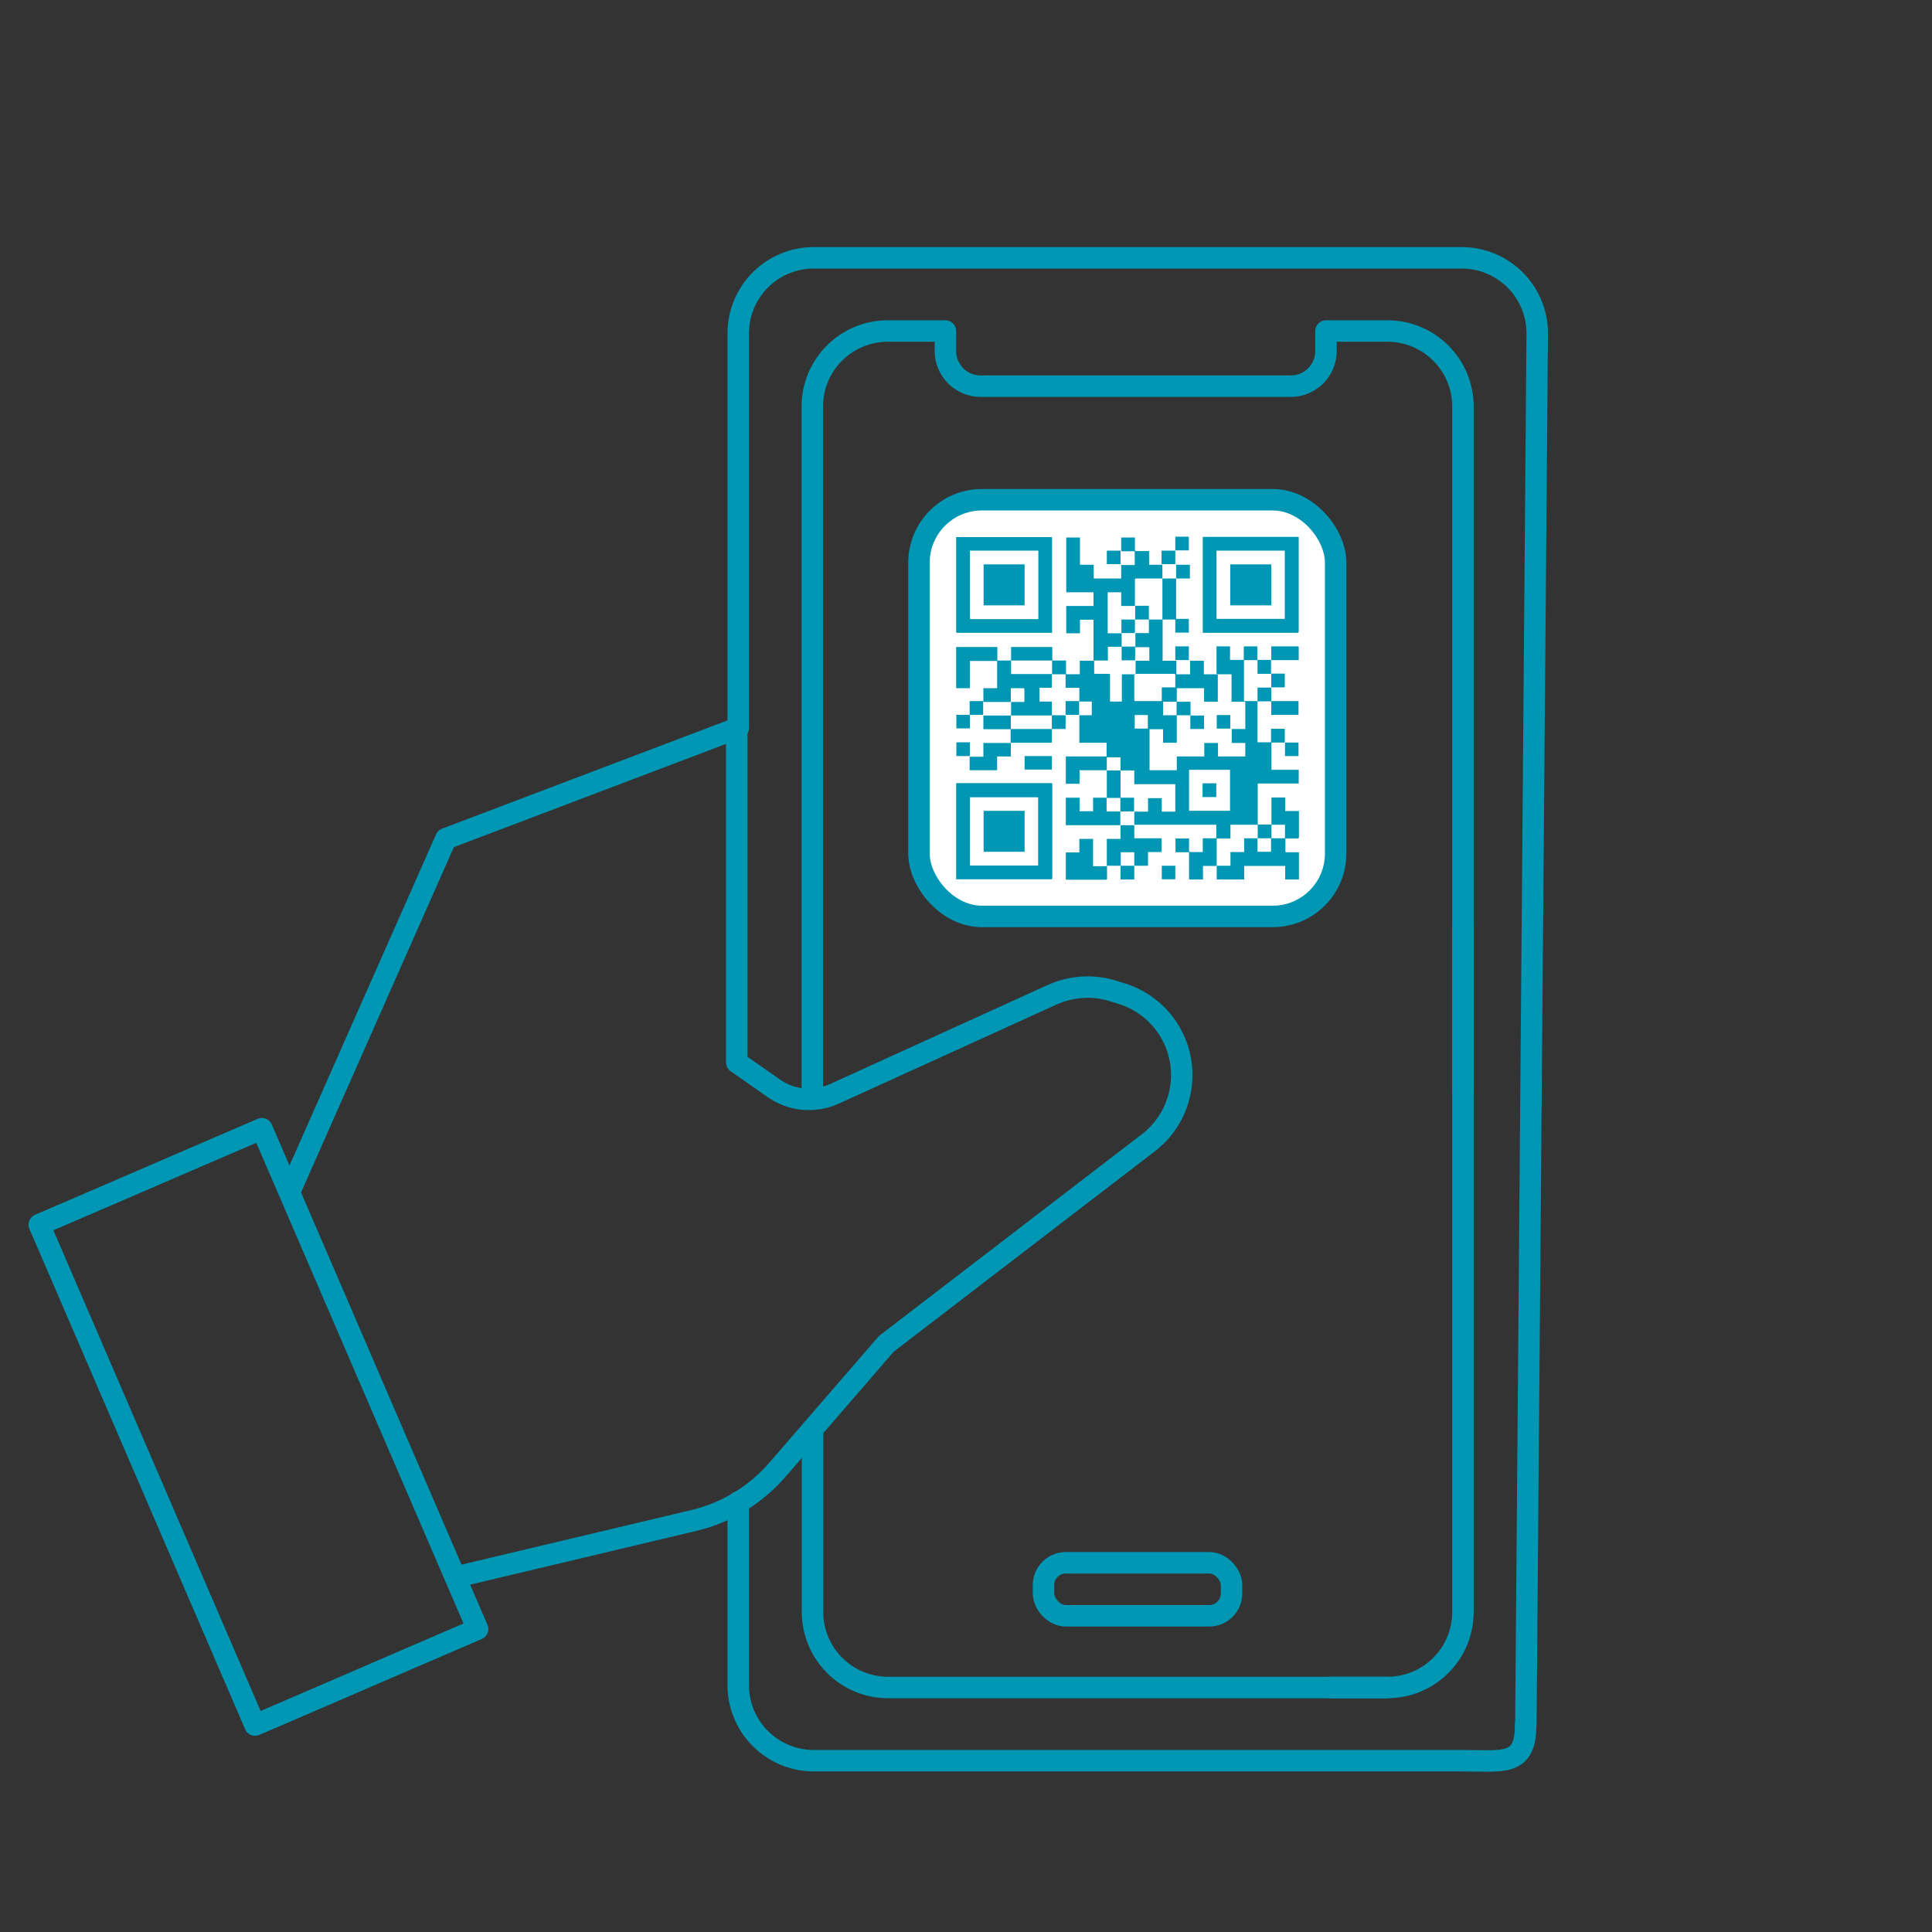 <?xml version="1.0" encoding="UTF-8"?>
<svg xmlns="http://www.w3.org/2000/svg" version="1.1" viewBox="0 0 90 90">
  <rect x="0" y="0" width="90" height="90" fill="#333333" stroke="none"/>
  <defs>
    <style>
      .cls-1 {
        fill: #fff;
      }

      .cls-1, .cls-2 {
        stroke: #0097b5;
        stroke-linecap: round;
        stroke-linejoin: round;
      }

      .cls-3 {
        fill: #0097b5;
      }

      .cls-2 {
        fill: none;
      }
    </style>
  </defs>
  <!-- Generator: Adobe Illustrator 28.7.1, SVG Export Plug-In . SVG Version: 1.2.0 Build 142)  -->
  <g>
    <g id="Layer_1">
      <g>
        <polygon class="cls-2" points="8.74 54.07 5.29 55.56 1.83 57.05 11.88 80.36 15.34 78.87 18.79 77.38 22.25 75.89 12.2 52.58 8.74 54.07"/>
        <path class="cls-2" d="M13.61,55.25l7.16-16.18,13.55-5.14v15.56l1.73,1.21c.83.58,1.89.67,2.81.26l10.15-4.62c.89-.4,1.9-.47,2.83-.18l.42.13c1.66.52,2.79,2.05,2.79,3.79h0c0,1.23-.57,2.4-1.55,3.15l-12.21,9.37h0s-5.07,5.86-5.07,5.86c-1.02,1.18-2.38,2.01-3.9,2.37l-10.9,2.59"/>
      </g>
      <g>
        <rect class="cls-1" x="42.81" y="23.28" width="19.41" height="19.41" rx="2.93" ry="2.93"/>
        <g id="cbPFWR">
          <g>
            <path class="cls-3" d="M56.67,31.38s0-.02,0-.03c0-.4,0-.8,0-1.2,0-.01,0-.02,0-.04h.63v.63h.64s0-.03,0-.05c0-.18,0-.36,0-.54,0-.03,0-.04.03-.04.19,0,.39,0,.58,0,0,0,.01,0,.02,0v.63h.64,0v.64h.64s0,.04,0,.05c0,.18,0,.36,0,.54,0,.04,0,.05-.05.05-.18,0-.36,0-.53,0-.02,0-.03,0-.05,0v.64h1.27v.64h-1.27v-.63h-.64v1.91h.63v-.63h.64v.64s.09,0,.13,0c.15,0,.31,0,.46,0,.02,0,.05,0,.05.03,0,.19,0,.39,0,.58,0,0,0,0,0,.02h-.63v-.63h-.63v1.27h1.27v.64h-1.91v1.91s.02,0,.03,0c.19,0,.39,0,.58,0,0,0,.02,0,.03,0,0,.21,0,.43,0,.64h.63v-.63h-.05c-.14,0-.29,0-.43,0-.05,0-.1,0-.15,0v-1.27h.64v.63h.64s0,.04,0,.06c0,.39,0,.78,0,1.16q0,.06-.06.06c-.17,0-.34,0-.51,0-.02,0-.04,0-.06,0,0,.02,0,.03,0,.04,0,.18,0,.37,0,.55,0,.03,0,.05.04.05.18,0,.36,0,.54,0,.02,0,.03,0,.05,0v1.27h-.64v-.63h-1.91v.63h-1.28c0-.21,0-.42,0-.64.21,0,.42,0,.64,0v-.64h.64v-.64h.63v-.63h-1.27v.64h-.64v1.28h-.64v.63s-.04,0-.06,0c-.18,0-.36,0-.53,0-.04,0-.06-.01-.06-.05,0-.38,0-.77,0-1.15v-.07h-.63v-.64h.63s0,.03,0,.05c0,.18,0,.36,0,.53,0,.04.01.05.06.05.17,0,.35,0,.52,0,.02,0,.03,0,.06,0v-.06c0-.18,0-.36,0-.53,0-.04.01-.05.05-.05.18,0,.36,0,.53,0h.05v-.63h-3.82v.63h1.27v.64h-.63v.64h-.64v.64h-.64c0-.21,0-.43,0-.64.21,0,.42,0,.64,0v-.63h-.63v.63h-.64s0,.04,0,.06c0,.18,0,.36,0,.54,0,.03,0,.05-.04.05-.62,0-1.23,0-1.85,0,0,0-.02,0-.03,0v-1.27h.63v-.63h.64v1.27h.64v-1.27h.64c0-.22,0-.43,0-.64,0,0,.02,0,.02,0,.2,0,.39,0,.59,0,0,0,.02,0,.03,0v-.63h.64v-.63h.64v.63h.63v-1.28h-1.91v-.64c-.22,0-.43,0-.64,0,0-.2,0-.41,0-.61h-.64v.61h.64s0,.02,0,.03c0,.4,0,.81,0,1.21,0,0,0,.02,0,.03h.63c0,.22,0,.43,0,.64-.21,0-.42,0-.64,0v-.63h-.64v.63c.21,0,.43,0,.64,0,0,.21,0,.43,0,.64-.02,0-.03,0-.05,0-.81,0-1.63,0-2.44,0h-.05v-1.28h.64v.63h.63v-.63h.64v-1.28h-1.27v.63h-.64v-1.27h1.9v-.64h-1.27v-1.28s0,0,0,0c.18,0,.36,0,.53,0,.04,0,.05,0,.05-.05,0-.18,0-.36,0-.54,0-.01,0-.03,0-.05h-.58,0v-.64h-.64v-.63h-.64s0,.04,0,.06c0,.17,0,.35,0,.52,0,.04,0,.05-.05.05-.16,0-.32,0-.48,0-.03,0-.05,0-.05.04,0,.18,0,.36,0,.55,0,.04.01.05.05.05.16,0,.31,0,.47,0,.02,0,.03,0,.06,0v.64h.64,0v.64h-.64c0,.07,0,.14,0,.21,0,.13,0,.25,0,.38,0,.04-.01.05-.05.05-.59,0-1.19,0-1.78,0h-.08v.64h-.64v.64h-1.28v-.63h0c.19,0,.39,0,.58,0,.02,0,.04,0,.06,0v-.64h1.27v-.64h-1.27v-.64h0c.22,0,.44,0,.66,0,.21,0,.41,0,.62,0,0,0,0,.02,0,.03,0,.19,0,.39,0,.58,0,0,0,.02,0,.02h1.91v-.63s-.04,0-.05,0c-.19,0-.39,0-.58,0-.42,0-.84,0-1.26,0,0,0,0,0-.01,0,0-.16,0-.32,0-.48,0-.05,0-.1,0-.15.02,0,.03,0,.05,0,.17,0,.35,0,.52,0,.04,0,.05,0,.05-.05,0-.18,0-.36,0-.54,0-.04-.01-.05-.05-.05-.18,0-.36,0-.54,0-.01,0-.03,0-.04,0,0,.16,0,.32,0,.47,0,.06,0,.11,0,.17-.01,0-.02,0-.03,0-.42,0-.83,0-1.25,0h0v-.64h.64v-1.27h-1.27v1.27s-.03,0-.05,0c-.18,0-.36,0-.54,0-.04,0-.05-.01-.05-.05,0-.61,0-1.21,0-1.82,0-.04,0-.05.05-.05.61,0,1.21,0,1.82,0,.01,0,.03,0,.05,0v.63c.22,0,.43,0,.64,0,0,0,0,.01,0,.02,0,.2,0,.4,0,.59,0,0,0,.01,0,.02h1.91v-.63h-1.91c0-.18,0-.35,0-.53,0-.03,0-.07,0-.1h1.92v.63h.64v.64h.64v-.63h.64v-1.91h-.63v.63h-.64v-1.27h1.27v-.64h-1.27v-2.55h.64v1.27h.64v.64h1.28v-.63h0c.21,0,.42,0,.63,0v-.64h-.63,0v-.64h.64s0,.03,0,.05c0,.17,0,.35,0,.52q0,.06.06.06c.18,0,.36,0,.54,0,.02,0,.03,0,.06,0v.64c.21,0,.42,0,.62,0,0,0,0,0,0,0v.64h.64v-.64h0c.21,0,.42,0,.64,0v.64h-.64v1.91h0c-.21,0-.42,0-.64,0,0-.02,0-.04,0-.06,0-.6,0-1.2,0-1.79v-.06s-.03,0-.04,0c-.4,0-.79,0-1.19,0-.04,0-.05.02-.05.05,0,.38,0,.77,0,1.15,0,.03,0,.05,0,.08-.21,0-.42,0-.64,0v-.64h-.63v1.91h.64v-.64c.22,0,.42,0,.63,0,0,0,0,.02,0,.02,0,.19,0,.39,0,.58,0,.01,0,.02,0,.03-.01,0-.03,0-.04,0-.18,0-.35,0-.53,0-.02,0-.04,0-.05,0v.63s.04,0,.05,0c.17,0,.35,0,.52,0,.02,0,.04,0,.06,0,0,.15,0,.3,0,.46,0,.06,0,.12,0,.18h-.63v-.63h-.64v.64h-.64s0,.03,0,.05c0,.17,0,.35,0,.52,0,.04.01.05.06.05.2,0,.4,0,.6,0,.08,0,.08,0,.08.08,0,.38,0,.77,0,1.15,0,.02,0,.04,0,.06h.55v-1.27h.64s0-.04,0-.05c0-.14,0-.27,0-.41,0-.06,0-.11,0-.17.21,0,.43,0,.64,0v-.63s-.03,0-.04,0c-.19,0-.37,0-.56,0-.02,0-.03,0-.05,0,0-.01,0-.02,0-.04,0-.19,0-.39,0-.58,0-.01,0-.02,0-.04.01,0,.03,0,.04,0,.19,0,.38,0,.57,0,0,0,.01,0,.02,0v-.63h-.64c0-.1,0-.19,0-.29,0-.12,0-.23,0-.35h.64v.64h.64s0,.03,0,.05c0,.61,0,1.21,0,1.82v.05h.64,0v.63h.64v-.63h0c.21,0,.43,0,.64,0v.63s.04,0,.05,0c.18,0,.36,0,.55,0,.02,0,.03,0,.05,0,0,.02,0,.04,0,.06,0,.39,0,.78,0,1.16v.06h-.64v-.63h-1.27v.63h.64v.64h.63v.63h-.64v-.64c-.22,0-.43,0-.64,0,0-.21,0-.42,0-.63h-.63v.63h.64s0,.03,0,.05c0,.39,0,.78,0,1.17v.06h-.64v-.63h-.63v1.91h1.27v-.64h1.28v-.63h.64v.63h1.27v-.63h-.63v-.65h0s.02,0,.03,0c.19,0,.38,0,.57,0,.01,0,.02,0,.03,0v-1.27h-.64v-1.28s-.04,0-.06,0c-.17,0-.35,0-.52,0-.02,0-.03,0-.05,0ZM57.3,35.86h-1.91v1.91h1.91v-1.91ZM54.75,32.03v-.06c0-.17,0-.35,0-.52q0-.06-.06-.06c-.6,0-1.2,0-1.8,0-.04,0-.05.01-.05.05,0,.39,0,.78,0,1.17,0,.04.01.05.05.05.39,0,.79,0,1.18,0,.04,0,.05-.01.05-.05,0-.18,0-.36,0-.54,0-.02,0-.03,0-.05h.64ZM57.95,30.75v1.91h.63v-.63h.64v-.64h-.64v-.64h-.63ZM58.58,39.68h.63v-.63h-.63v.63ZM53.47,33.94v-.63h-.61v.63h.61Z"/>
            <path class="cls-3" d="M56.03,29.48v-4.47s.04,0,.06,0c1.45,0,2.89,0,4.34,0,.08,0,.07,0,.07.07,0,1.44,0,2.89,0,4.33q0,.07-.07.07c-1.45,0-2.89,0-4.34,0h-.06ZM56.67,28.83h3.18v-3.18h-3.18v3.18Z"/>
            <path class="cls-3" d="M44.54,40.96v-.08c0-1.45,0-2.89,0-4.34,0-.05.01-.06.06-.06,1.45,0,2.9,0,4.36,0,.05,0,.06.01.06.06,0,1.45,0,2.9,0,4.36,0,.05-.01.06-.06.06-1.45,0-2.9,0-4.35,0h-.06ZM48.36,37.14h-3.18v3.18h3.18v-3.18Z"/>
            <path class="cls-3" d="M49.01,29.48h-.06c-1.45,0-2.9,0-4.35,0q-.06,0-.06-.06c0-1.44,0-2.88,0-4.32,0-.03,0-.05,0-.08.02,0,.04,0,.05,0,1.46,0,2.91,0,4.37,0,.04,0,.05.01.05.05,0,1.46,0,2.91,0,4.37v.05ZM45.18,25.65s0,.04,0,.06c0,1.02,0,2.04,0,3.07q0,.06.06.06c1.03,0,2.05,0,3.08,0h.05v-3.19h-3.19Z"/>
            <path class="cls-3" d="M49,35.22v.63h-1.27v-.63h1.27Z"/>
            <path class="cls-3" d="M59.22,30.75v-.64s.04,0,.06,0c.39,0,.78,0,1.17,0,.04,0,.05.01.05.06,0,.18,0,.35,0,.53v.05s-.02,0-.02,0c-.42,0-.84,0-1.26,0,0,0,0,0,0,0Z"/>
            <path class="cls-3" d="M54.75,25.65c0-.16,0-.31,0-.47,0-.06,0-.11,0-.18.02,0,.03,0,.04,0,.18,0,.37,0,.55,0,.03,0,.05,0,.04.04,0,.19,0,.38,0,.57,0,0,0,.02,0,.03-.02,0-.04,0-.05,0-.17,0-.35,0-.52,0-.02,0-.04,0-.06,0,0,0,0,0,0,0Z"/>
            <path class="cls-3" d="M50.28,33.3h-.64s0,0,0,0v-.64c.07,0,.14,0,.2,0,.14,0,.29,0,.43,0h0c0,.21,0,.42,0,.64h0Z"/>
            <path class="cls-3" d="M45.18,33.3v.63h-.63v-.63c.21,0,.42,0,.64,0,0,0,0,0,0,0Z"/>
            <path class="cls-3" d="M45.81,33.3c-.21,0-.42,0-.64,0,0,0,0,0,0,0,0-.21,0-.42,0-.64.01,0,.02,0,.03,0,.19,0,.38,0,.57,0,0,0,.02,0,.03,0,0,0,0,0,0,0,0,.1,0,.19,0,.29,0,.12,0,.23,0,.35h0Z"/>
            <path class="cls-3" d="M45.18,35.22h-.63s0-.03,0-.04c0-.18,0-.37,0-.55,0-.02,0-.05.03-.05.19,0,.39,0,.58,0,0,0,0,0,.02,0,0,.21,0,.42,0,.64,0,0,0,0,0,0Z"/>
            <path class="cls-3" d="M54.75,30.75v-.64h.63s0,.02,0,.03c0,.19,0,.39,0,.58,0,0,0,.02,0,.03,0,0,0,0,0,0-.21,0-.42,0-.64,0h0Z"/>
            <path class="cls-3" d="M54.75,28.83h.63v.64h-.63c0-.21,0-.42,0-.64,0,0,0,0,0,0Z"/>
            <path class="cls-3" d="M54.75,25.65c0,.19,0,.39,0,.58,0,.02,0,.03,0,.05h0c-.21,0-.42,0-.64,0,0,0,0,0,0,0,0-.17,0-.34,0-.51,0-.04,0-.08,0-.12.01,0,.02,0,.03,0,.19,0,.38,0,.57,0,.01,0,.03,0,.04,0,0,0,0,0,0,0Z"/>
            <path class="cls-3" d="M52.2,26.28h-.64v-.63s.02,0,.03,0c.2,0,.39,0,.59,0,0,0,.01,0,.02,0,0,0,0,0,0,0,0,.21,0,.42,0,.64h0Z"/>
            <path class="cls-3" d="M54.75,40.96h-.63v-.63h.63v.63Z"/>
            <path class="cls-3" d="M57.31,33.94s-.02,0-.03,0c-.19,0-.39,0-.58,0,0,0-.01,0-.02,0v-.63h.63c0,.21,0,.42,0,.63,0,0,0,0,0,0Z"/>
            <path class="cls-3" d="M56.66,36.5v.63s-.03,0-.04,0c-.19,0-.37,0-.56,0-.04,0-.05-.01-.04-.05,0-.18,0-.37,0-.55,0-.02,0-.05.04-.04.19,0,.39,0,.58,0,0,0,.01,0,.02,0Z"/>
            <path class="cls-3" d="M59.22,26.29v1.91h-1.91v-1.91h1.91Z"/>
            <path class="cls-3" d="M45.82,37.77h1.91v1.91s-.03,0-.05,0c-.6,0-1.21,0-1.81,0-.03,0-.05,0-.05-.04,0-.61,0-1.22,0-1.84,0,0,0-.02,0-.03Z"/>
            <path class="cls-3" d="M47.73,26.29v1.91h-1.91v-1.91h1.91Z"/>
          </g>
        </g>
      </g>
      <path class="cls-2" d="M71.07,80.36c0,1.94-1.04,1.66-2.98,1.66h-30.18c-1.94,0-3.52-1.57-3.52-3.52v-8.53"/>
      <path class="cls-2" d="M34.39,33.93V15.53c0-1.94,1.57-3.52,3.52-3.52h30.18c1.94,0,3.52,1.57,3.52,3.52l-.53,64.83"/>
      <path class="cls-2" d="M68.15,50.81v-31.87c0-1.94-1.57-3.52-3.52-3.52h-2.86v.93c0,.9-.73,1.64-1.64,1.64h-14.45c-.9,0-1.64-.73-1.64-1.64v-.93h-2.68c-1.94,0-3.52,1.57-3.52,3.52v31.87"/>
      <path class="cls-2" d="M61.95,78.61h2.68c1.94,0,3.52-1.57,3.52-3.52v-31.87"/>
      <path class="cls-2" d="M37.85,66.66v8.43c0,1.94,1.57,3.52,3.52,3.52h23.27"/>
      <rect class="cls-2" x="48.61" y="72.8" width="8.76" height="2.47" rx="1.04" ry="1.04"/>
    </g>
  </g>
</svg>